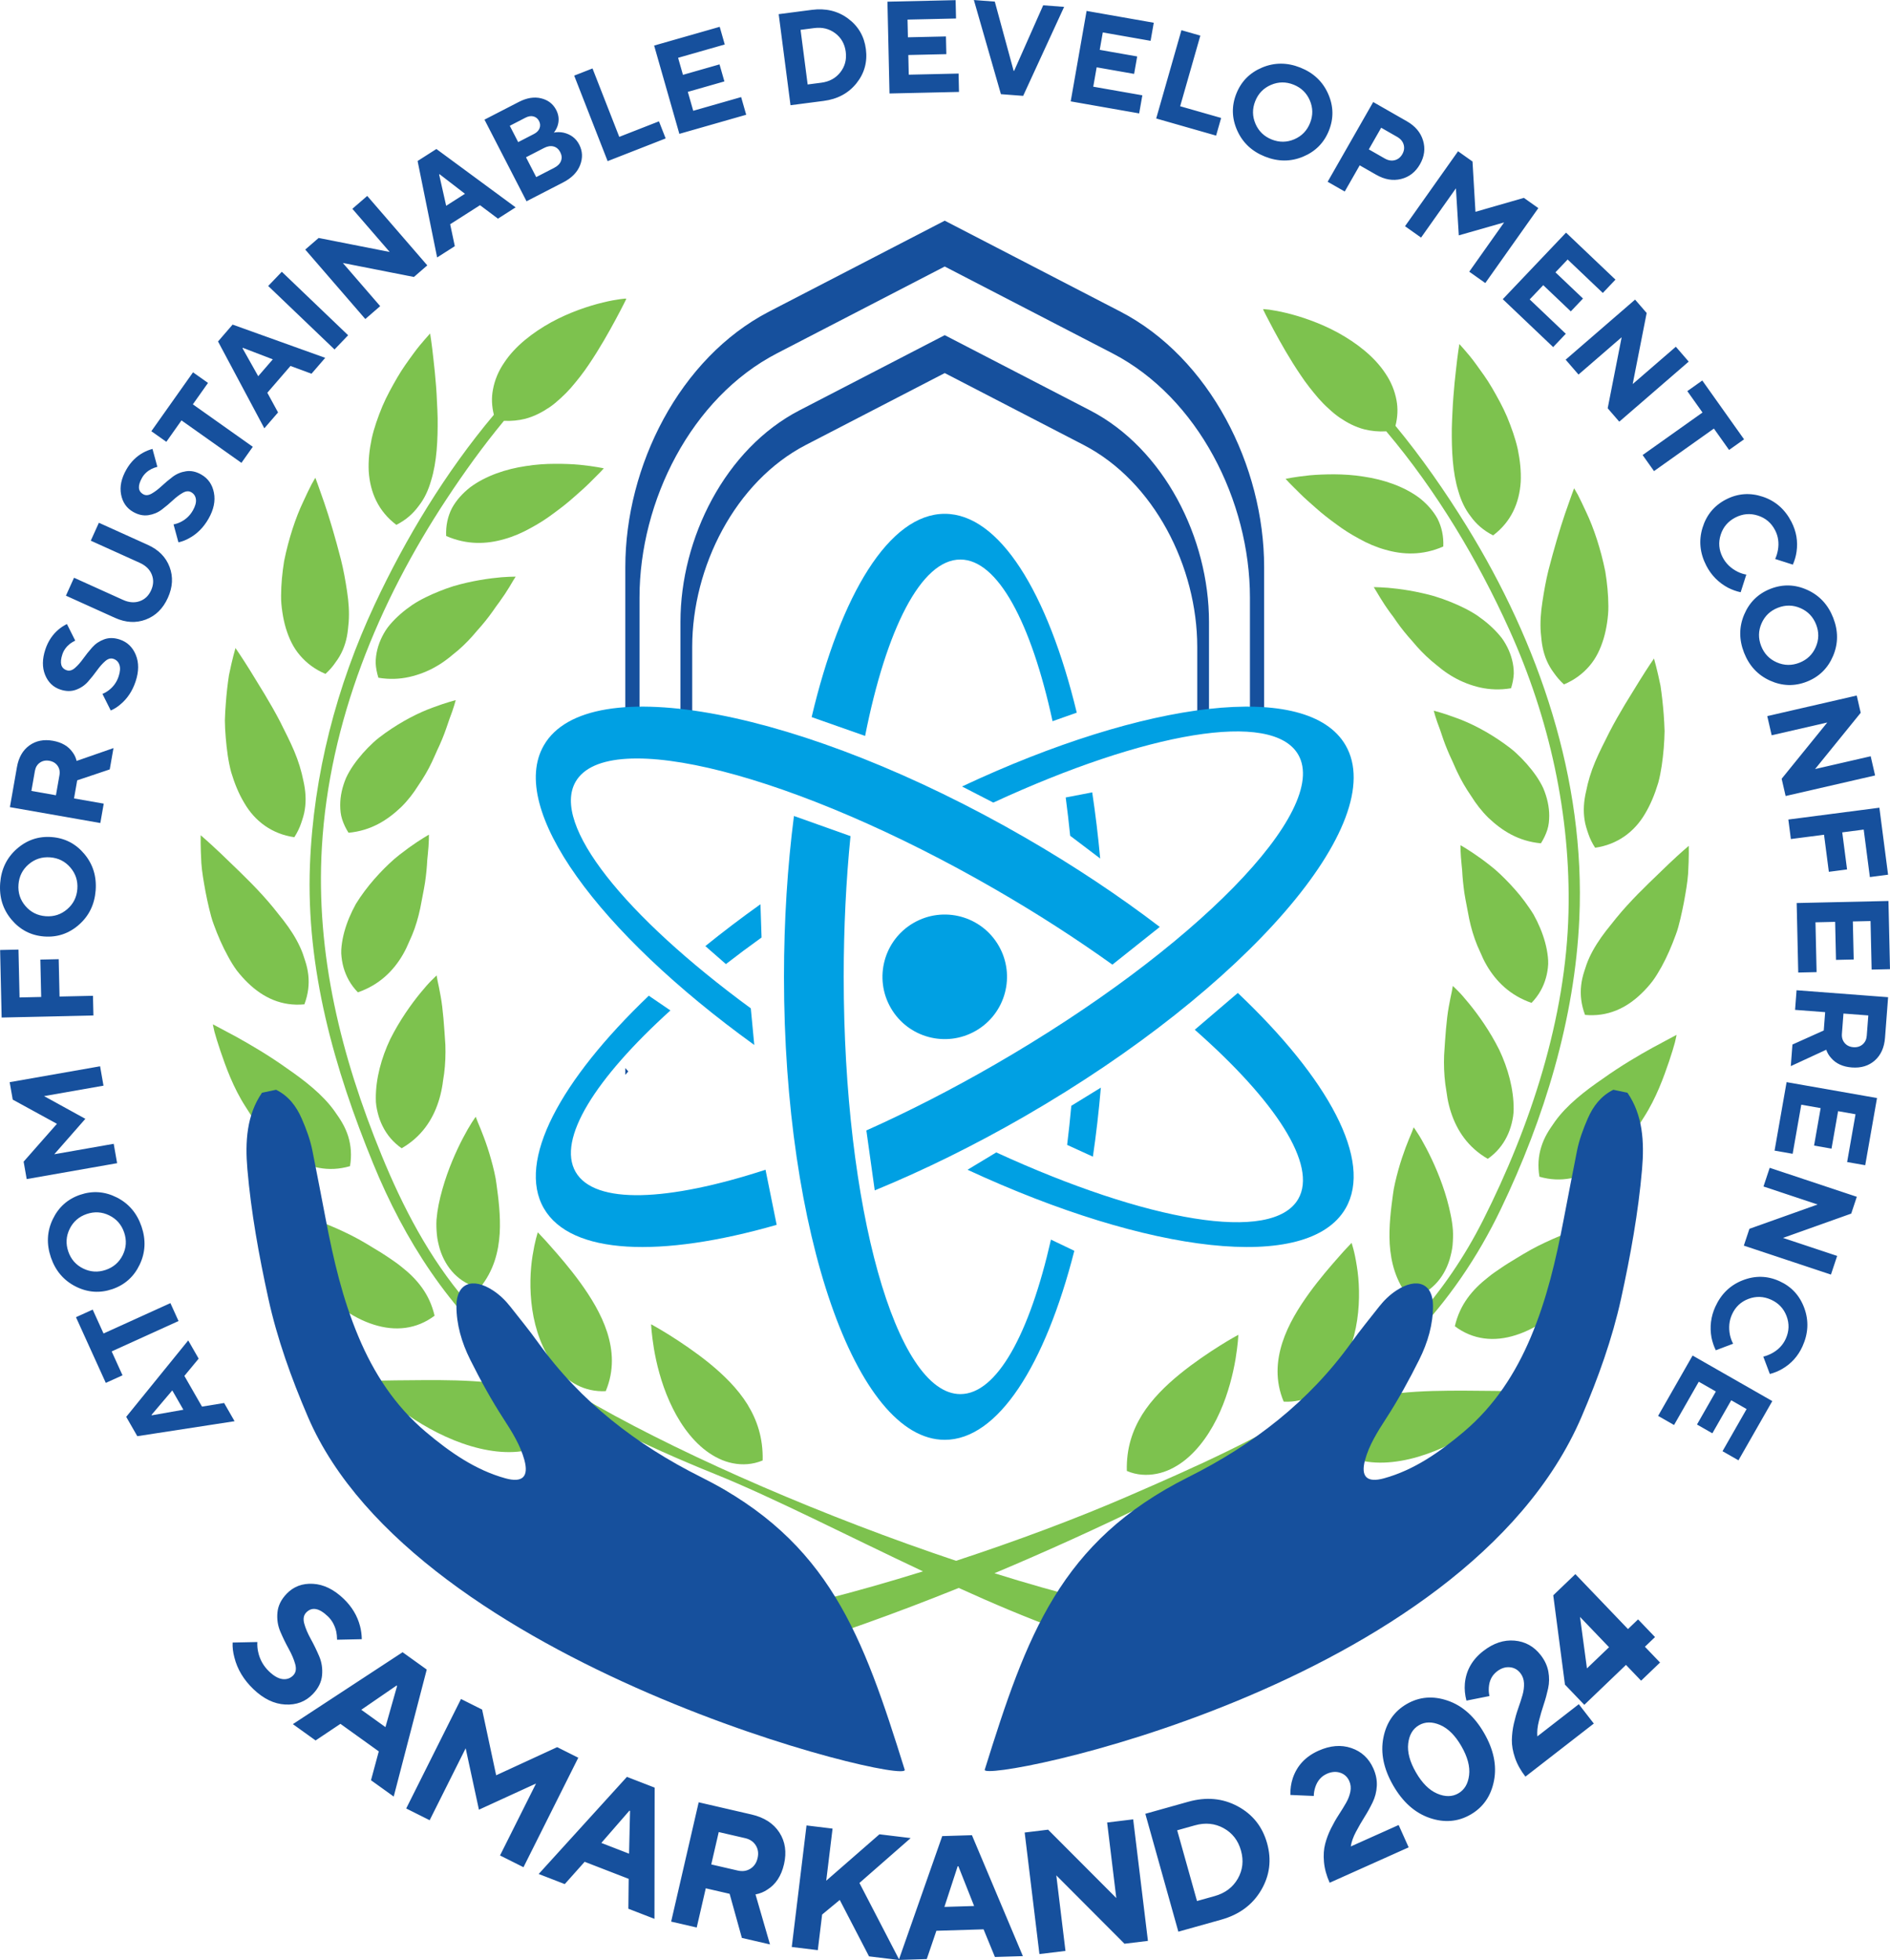 <?xml version="1.0" encoding="UTF-8"?>
<!DOCTYPE svg PUBLIC "-//W3C//DTD SVG 1.1//EN" "http://www.w3.org/Graphics/SVG/1.1/DTD/svg11.dtd">
<!-- Creator: CorelDRAW -->
<svg xmlns="http://www.w3.org/2000/svg" xml:space="preserve" width="33.551mm" height="34.787mm" version="1.1" style="shape-rendering:geometricPrecision; text-rendering:geometricPrecision; image-rendering:optimizeQuality; fill-rule:evenodd; clip-rule:evenodd"
viewBox="0 0 3778.65 3917.8"
 xmlns:xlink="http://www.w3.org/1999/xlink"
 xmlns:xodm="http://www.corel.com/coreldraw/odm/2003">
 <defs>
  <style type="text/css">
   <![CDATA[
    .fil3 {fill:#00A0E3}
    .fil2 {fill:#16509D}
    .fil1 {fill:#16509D;fill-rule:nonzero}
    .fil0 {fill:#7DC24E;fill-rule:nonzero}
   ]]>
  </style>
 </defs>
 <g id="Слой_x0020_1">
  <g id="_1985527776928">
   <g>
    <g>
     <path class="fil0" d="M1470.87 2993.34c-19.65,-14.76 -37.56,-25.26 -56.81,-32.14 -19.13,-6.79 -38.87,-10.46 -59.72,-11.27 -41.46,-1.95 -86.66,5.9 -130.06,16.32 -43.36,10.69 -84.47,23.63 -115.34,34.17 -30.64,10.2 -50.65,18.15 -50.65,18.15 0,0 19.6,11.36 51.05,24.78 31.48,13.54 75.09,28.74 122.56,37 47.23,8.31 98.78,9.27 143.74,-3.62 44.62,-12.6 82.63,-40.03 95.22,-83.39z"/>
     <path class="fil0" d="M1338.47 2801.14c16.86,37.9 41.34,74.86 73.49,98.97 16.07,11.92 33.85,20.99 53.14,24.66 19.1,3.81 39.72,2.76 59.66,-5.61 1.08,-45.38 -11.36,-81.17 -30.72,-112.6 -19.44,-31.17 -47.09,-58.12 -75.54,-81.41 -28.55,-23.13 -57.66,-42.45 -79.75,-56.39 -21.97,-13.72 -37.01,-21.79 -37.01,-21.79 0,0 0.19,4.82 0.97,13.42 0.83,8.37 2.25,20.51 4.64,35.13 4.85,28.92 14.2,67.87 31.13,105.62z"/>
     <path class="fil0" d="M1026.8 2902.27c43.38,-2.11 81.83,-18.76 108.71,-54.99 -21.53,-38.53 -54.23,-59.37 -93.35,-71.41 -39.1,-11.99 -84.74,-15.25 -129.62,-16.7 -44.81,-1.24 -89.14,-0.26 -122.51,-0.08 -34.2,0.56 -55.66,0.97 -55.66,0.97 0,0 4.16,4.6 11.86,12.15 7.77,7.1 18.99,17.72 33.11,29.26 28.18,23.29 68.05,50.39 112.04,70.27 44,20 92.06,32.63 135.42,30.54z"/>
     <path class="fil0" d="M1109.33 2731.05c24.59,31.16 59.05,51.73 101.72,49.6 17.41,-41.72 14.43,-81.48 2.74,-118.03 -11.81,-36.44 -32.67,-69.89 -53.74,-99.05 -21.16,-29.11 -42.76,-53.89 -58.58,-71.75 -7.77,-9 -14.43,-16.14 -19.1,-21 -4.4,-4.97 -7.16,-7.61 -7.16,-7.61 0,0 -1.46,4.5 -3.55,12.48 -2.17,8.1 -4.53,19.57 -6.85,33.74 -4.63,28.44 -6.66,67.31 -0.64,108.12 5.95,40.51 20.55,82.11 45.16,113.51z"/>
     <path class="fil0" d="M578.29 2419.99c-30.85,-9.72 -50.68,-15.35 -50.68,-15.35 0,0 1.87,5.11 5.79,13.63 4.07,8.45 10.32,20.41 18.23,34.54 7.93,14.17 17.65,30.58 28.85,47.73 5.65,8.66 11.7,17.37 18.01,26.2l4.99 6.76 6.31 8.33c4.26,5.53 8.67,10.99 13.04,16.41 35.96,42.8 80.36,75.57 123.93,89.29 43.69,13.98 85.99,9.43 122.09,-17.68 -10.08,-43.35 -34.5,-72.91 -67.3,-98.62 -8.04,-6.51 -17.04,-12.46 -26.02,-18.62 -8.96,-6.17 -18.61,-11.99 -28.44,-17.82 -9.64,-6.09 -19.66,-11.89 -30.01,-17.73 -9.64,-5.34 -19.25,-10.08 -29.03,-14.75 -39.09,-18.43 -79.28,-32.56 -109.76,-42.31z"/>
     <path class="fil0" d="M879.45 2496.94c11.62,37.4 38.53,68.16 79.64,77.66 28.56,-34.98 37.64,-73.22 39.99,-109.4 1.98,-36.14 -2.65,-70.45 -6.58,-99.19 -1.31,-12.19 -6.19,-32.81 -10.77,-48.81 -4.55,-16.56 -9.64,-31.5 -14.35,-43.98 -4.56,-12.52 -9.01,-22.73 -11.96,-29.8 -2.66,-7.21 -4.34,-11.21 -4.34,-11.21 0,0 -2.92,4 -7.62,11.28 -4.85,7.47 -10.83,17.86 -17.68,30.9 -13.59,25.95 -29.97,62.3 -41.29,102.63 -2.92,10.12 -5.43,20.36 -7.56,30.9 -1.9,9.69 -3.36,19.59 -4.21,29.79 -0.64,10.01 -0.19,19.99 0.74,30.13 0.97,9.98 3.24,19.59 5.98,29.08z"/>
     <path class="fil0" d="M531.12 2267.96c7.06,8.71 15.41,16.41 23.82,23.54 8.39,7.14 17.07,13.72 26,19.4 35.84,22.99 75.57,32.69 118.84,20.02 3.63,-21.62 1.98,-41.37 -3.65,-59.71 -2.88,-9.09 -6.77,-17.87 -11.59,-26.32 -4.72,-8.51 -10.65,-16.56 -16.26,-24.73 -23.18,-32.27 -59.01,-60.25 -95.19,-85.13 -35.13,-25.19 -72.09,-46.73 -100.35,-62.46 -28.92,-15.43 -47.13,-25.16 -47.13,-25.16 0,0 0.87,5.43 3.14,14.78 2.58,9.34 6.51,22.5 11.85,38.22 10.73,31.43 25.63,73.63 50.6,112.09 11.93,19.35 25.31,38.48 39.91,55.46z"/>
     <path class="fil0" d="M764.98 2251.06c8.41,16.97 20.79,32.06 38.01,44.1 39.22,-22.5 61.64,-56.14 73.52,-92.72 3.03,-9.17 5.3,-18.5 7.06,-28 0.93,-4.71 1.61,-9.42 2.17,-14.2 0.74,-4.74 1.42,-9.61 2.2,-14.47 2.48,-19.3 3.11,-38.63 2.48,-57.29 -2.44,-36.96 -4.72,-71.86 -9.43,-97.16 -2.16,-12.75 -4.52,-23.14 -6.06,-30.39 -1.19,-7.22 -2.05,-11.28 -2.05,-11.28 0,0 -3.59,3.32 -9.6,9.42 -6.25,6.17 -14.07,14.95 -23.26,26.23 -18.35,22.5 -41.25,54.64 -59.92,91.98 -17.56,37.08 -29.03,78.82 -28.74,118.45 -0.15,9.97 1.54,19.47 3.86,28.7 2.27,9.35 5.53,18.2 9.74,26.65z"/>
     <path class="fil0" d="M455.86 1911.6c5.46,10.06 11.22,19.66 17.83,28.55 6.92,8.78 14.25,17.05 21.91,24.44 30.95,29.98 68.17,47.18 112.97,42.88 7.7,-20.52 9.94,-40.03 7.78,-59.01 -1.08,-9.49 -3.19,-18.84 -6.28,-28.07 -2.8,-9.2 -5.9,-18.39 -10.16,-27.4 -8.27,-18.15 -19.7,-35.84 -33.04,-53.14 -6.84,-8.53 -13.64,-17.12 -20.36,-25.57 -6.88,-8.46 -14.07,-16.68 -21.35,-24.71 -29.33,-32.36 -61.77,-62.08 -84.34,-84.16 -23.18,-21.97 -39.59,-35.95 -39.59,-35.95 0,0 -0.63,22.39 1.35,56.1 1.16,16.85 4.6,36.43 8.41,57.37 2.05,10.46 4.32,21.26 6.92,32.17 2.65,10.96 5.38,22.13 9.56,33.01 7.96,21.86 17.31,43.46 28.4,63.5z"/>
     <path class="fil0" d="M715.49 1983.49c42.81,-14.75 71.36,-43.16 90.14,-75.72 4.72,-8.22 8.75,-16.59 12.33,-25.26 4.2,-8.74 7.75,-17.52 10.96,-26.46 6.24,-17.78 10.69,-35.96 13.75,-53.6 3.32,-17.6 6.99,-34.71 8.71,-50.49 0.98,-8.04 1.73,-15.59 2.21,-22.79 0.45,-7.14 0.71,-13.88 1.61,-20.04 2.66,-24.59 2.35,-40.78 2.35,-40.78 0,0 -16.59,9.12 -40.3,26.17 -5.86,4.29 -12.25,9.08 -18.91,14.27 -6.72,5.35 -13.56,11.1 -20.02,17.31 -13.23,12.48 -26.83,26.84 -39.73,42.67 -6.39,7.96 -12.62,16.22 -18.57,24.86 -2.92,4.3 -5.8,8.75 -8.49,13.12 -2.42,4.48 -4.78,8.96 -7.02,13.56 -8.89,18.2 -15.73,37.42 -19.47,56.66 -1.72,9.53 -3.06,19.17 -2.8,28.59 0.53,9.42 1.98,18.76 4.45,27.76 5.08,18.17 14.31,35.28 28.81,50.15z"/>
     <path class="fil0" d="M560 1442.43c-10.01,-19.26 -20.85,-38.09 -31.32,-55.47 -10.83,-17.6 -20.55,-33.56 -28.78,-46.99 -16.86,-27.1 -29.11,-44.65 -29.11,-44.65 0,0 -6.36,21.26 -13.04,54.3 -2.55,16.76 -4.9,36.41 -6.39,57.67 -0.87,10.7 -1.46,21.63 -1.77,32.93 0.08,11.35 0.79,22.91 1.77,34.53 1.97,23.28 4.92,46.72 10.87,68.88 6.64,22.2 15.2,43.2 26.2,61.37 21.27,36.7 55.58,62.11 100.02,68.43 5.78,-9.08 10.2,-18.17 13.41,-27.36 3.13,-9.24 6.21,-18.5 7.51,-27.81 3.05,-18.76 1.63,-38.01 -2.8,-57.56 -3.89,-19.43 -9.83,-39.24 -18.27,-59.13 -8.35,-19.88 -18.76,-39.9 -28.3,-59.15z"/>
     <path class="fil0" d="M801.87 1613.35c13.45,-13.15 24.81,-27.99 34.42,-43.35 10.58,-15.41 19.84,-31.16 27.28,-47.05 3.93,-7.88 6.92,-15.77 10.54,-23.39 3.66,-7.64 7.03,-15.1 9.98,-22.39 6.01,-14.38 10.27,-27.89 14.28,-39.38 8.85,-22.87 12.75,-38.31 12.75,-38.31 0,0 -18.39,4.44 -45.65,14.69 -27.94,10.06 -61.5,27.03 -94.85,50.71 -8.19,5.95 -16.78,12.25 -24.18,19.18 -7.37,6.79 -14.49,14.04 -21.15,21.6 -13.3,15.24 -25.41,31.79 -33.45,49.33 -7.44,17.64 -11.74,36.14 -11.66,54.71 0.1,9.19 0.81,18.5 3.77,27.69 2.95,9.24 7.24,18.28 12.85,27.14 45.07,-4.27 77.44,-24.93 105.07,-51.18z"/>
     <path class="fil0" d="M670.65 1324.12c5.98,-7.8 10.77,-16.07 14.51,-24.66 3.74,-8.63 6.51,-17.65 8.37,-27.06 1.84,-9.3 2.62,-19.06 3.55,-28.73 1.5,-19.62 0.05,-40.41 -3.21,-61.74 -3.22,-21.27 -6.95,-42.39 -12.3,-63.72 -10.95,-42.57 -22.72,-82.64 -33.26,-113.17 -10.46,-30.53 -17.83,-50.07 -17.83,-50.07 0,0 -2.92,4.55 -7.51,13.04 -4.41,8.51 -10.46,20.81 -17.27,35.92 -14.28,29.86 -28.59,72.61 -37.64,117.42 -3.66,22.76 -6.01,46.2 -6.09,68.83 -0.25,11.23 0.93,22.73 2.61,33.69 1.61,10.98 3.9,21.67 6.96,31.84 6.27,20.44 14.72,38.64 28.25,54.3 13.31,15.59 30.09,28.19 50.91,36.94 7.97,-7.22 14.51,-14.78 19.96,-22.81z"/>
     <path class="fil0" d="M1025.06 1162.04c3.86,-6.01 5.88,-9.49 5.88,-9.49 0,0 -4.82,0 -13.31,0.34 -8.64,0.3 -20.33,1.21 -34.53,2.98 -14.28,1.79 -30.94,4.53 -48.99,8.59 -8.9,2.11 -18.5,4.38 -27.74,7.22 -9.12,2.95 -18.43,6.16 -27.76,9.98 -18.57,7.48 -37.82,16.41 -54.58,27.62 -16.51,11.28 -31.73,24.37 -44.25,39.07 -6.39,7.29 -11.28,15.32 -15.51,23.54 -4.18,8.33 -7.47,16.97 -9.74,25.86 -2.3,8.93 -3.48,18.12 -3.48,27.55 0.47,9.64 2.35,19.39 5.48,29.37 22.21,3.67 42.72,2.69 61.56,-1.52 18.68,-4.23 36.96,-11.22 53.07,-20.56 8.11,-4.56 15.86,-9.72 23.14,-15.32 3.65,-2.62 7.2,-5.61 10.69,-8.6 3.58,-2.84 7.24,-5.79 10.77,-8.78 14.08,-12.11 26.52,-25.33 37.67,-38.79 11.92,-13.15 22.64,-26.47 31.61,-39.2 2.27,-3.11 4.45,-6.36 6.58,-9.42 2.24,-3.03 4.37,-5.95 6.53,-8.86 4.16,-5.82 8,-11.3 11.4,-16.41 6.77,-10.2 11.89,-18.99 15.51,-25.15z"/>
     <path class="fil0" d="M792.41 1049.08c19.21,-9.69 33.56,-22.58 44.59,-37.67 11.59,-14.62 19.51,-31.93 24.89,-50.91 11.62,-37.33 13.5,-81.81 13.09,-124.83 -0.23,-10.8 -0.75,-21.68 -1.34,-32.22 -0.38,-10.45 -1.02,-20.62 -1.73,-30.53 -1.49,-19.88 -3.43,-38.38 -5.26,-54.23 -3.25,-31.24 -6.73,-52.17 -6.73,-52.17 0,0 -3.55,4.11 -9.83,11.09 -6.19,7.06 -14.95,17.23 -24.46,30.45 -9.58,13.17 -20.87,28.49 -31.29,46.42 -10.28,17.79 -21.16,37.12 -29.98,57.9 -8.59,21 -16.44,42.53 -21.26,64.5 -4.63,22.16 -6.95,44.1 -5.9,65.04 2.65,42.22 19.28,80.12 55.23,107.15z"/>
     <path class="fil0" d="M1106.38 1026.42c14.38,-10.53 28.18,-21.18 39.99,-31.79 12.04,-10.51 23.1,-20.31 31.91,-29.01 8.72,-8.93 16.26,-16.07 21.27,-21.26 5,-5.19 7.66,-8.27 7.66,-8.27 0,0 -18.68,-4.13 -47.8,-7.05 -14.46,-1.39 -31.24,-2.06 -49.75,-1.98 -18.46,0.03 -38.46,1.31 -58.19,4.48 -40.21,5.87 -80.62,19.54 -111.49,42.46 -14.95,11.77 -27.62,25.64 -36.43,41.72 -8.33,16.32 -12.52,35.08 -11.54,55.6 41.59,18.13 80.75,16.56 116.56,6.17 18.23,-5.12 35.42,-12.64 51.47,-21.6 16.43,-8.75 32.17,-18.8 46.33,-29.46z"/>
     <path class="fil0" d="M1026.37 2724.46c118.22,97.96 262.22,165 403.61,222.1 115.71,46.73 264.15,123.12 415.3,194.31 -136.01,42.31 -270.04,76.89 -377.82,94.96 -14.06,2.37 58.53,76.1 72.01,72.03 125.17,-37.67 252.24,-83.39 377.33,-133.87 136.83,62.11 271.88,115.37 383.15,134.02 13.93,2.27 57.45,-72.18 43.46,-74.52 -105.46,-17.6 -227.76,-49 -355.23,-88.88 209.96,-88.16 411.96,-187.9 586.76,-283.03 189.74,-103.33 332.1,-249.94 425.72,-444.99 86.7,-180.48 147.88,-380.16 156.88,-580.67 12.44,-277.84 -80.8,-550.33 -225.39,-784.44 -42.38,-68.53 -89.74,-136.89 -142.21,-200.36 4.53,-17.75 5.12,-34.83 2.09,-50.97 -3.47,-19.06 -11.06,-37.48 -22.36,-53.97 -22.09,-33.64 -57.7,-60.74 -94.21,-80.95 -36.82,-20.1 -74.94,-32.69 -103.46,-39.58 -14.28,-3.51 -26.12,-5.45 -34.3,-6.69 -4.11,-0.41 -7.4,-0.82 -9.49,-0.97 -1.94,-0.08 -3.06,-0.08 -3.06,-0.08 0,0 0.44,0.89 1.23,2.84 1.01,1.95 2.37,4.79 4.19,8.45 3.74,7.29 9.16,17.72 15.91,30.35 13.54,25.08 32.04,58.18 53.93,90.3 10.8,16.36 23.1,31.79 35.72,46.48 6.43,7.29 13.13,14.13 20.26,20.45 6.88,6.5 14.13,12.51 21.68,17.78 15.44,10.46 31.55,18.99 49.67,23.63 13.75,3.4 28.21,4.89 43.77,3.96 100.83,119.26 183.39,257.76 246.17,396.78 80.06,177.04 122.78,370.15 118.19,564.57 -5.05,212.02 -75.75,427.14 -170.8,615.46 -74.03,146.56 -181.74,266.1 -319.47,355.12 -123.29,79.73 -258.51,139.48 -392.79,197.61 -100.72,43.61 -220.23,88.31 -341.37,128.06 -259.55,-86.81 -530.73,-203.9 -718.72,-310.08 -98.22,-55.41 -187.25,-123.37 -260.83,-209.25 -73.46,-85.81 -126.5,-187.51 -169.07,-291.55 -80.73,-197.19 -131.82,-401.35 -119.3,-615.65 14.61,-249.84 112.76,-488.92 249.55,-696.11 35.05,-53.11 73.06,-106.03 114.47,-155.97 14.96,0.68 28.93,-0.66 42.23,-3.99 18.13,-4.67 34.23,-13.21 49.63,-23.58 7.59,-5.32 14.8,-11.37 21.7,-17.81 7.07,-6.34 13.8,-13.22 20.23,-20.47 12.7,-14.75 24.96,-30.16 35.8,-46.49 21.79,-32.14 40.36,-65.33 53.86,-90.37 6.77,-12.56 12.23,-23.03 15.88,-30.35 1.88,-3.66 3.22,-6.45 4.22,-8.44 0.79,-1.8 1.16,-2.77 1.16,-2.77l-3.02 0c-2.14,0.18 -5.28,0.6 -9.39,1.08 -8.26,1.13 -20.2,3.18 -34.37,6.66 -28.52,6.87 -66.68,19.47 -103.38,39.51 -36.51,20.28 -72.17,47.27 -94.22,81.02 -11.36,16.49 -18.99,34.83 -22.39,53.97 -3.03,15.85 -2.42,32.58 1.9,49.93 -96.45,114.71 -176.32,246.78 -238.21,379.12 -76.5,163.54 -122.51,340.42 -129.5,521.09 -7.96,207.43 48.44,406.33 126.44,596.63 62.6,152.96 152.11,292.26 280.25,398.58z"/>
     <path class="fil0" d="M2545.62 3101.33c47.49,-8.12 91.08,-23.36 122.54,-36.86 31.51,-13.48 51.1,-24.78 51.1,-24.78 0,0 -20.04,-8 -50.71,-18.23 -30.84,-10.46 -71.94,-23.48 -115.34,-34.12 -43.43,-10.46 -88.5,-18.24 -130.02,-16.36 -20.89,0.81 -40.59,4.45 -59.76,11.21 -19.22,6.95 -37.11,17.38 -56.81,32.22 12.7,43.27 50.67,70.72 95.34,83.34 44.81,12.93 96.38,11.88 143.66,3.59z"/>
     <path class="fil0" d="M2312.48 2945.84c19.18,-3.67 37.04,-12.67 53.11,-24.6 32.11,-24.26 56.63,-61.14 73.43,-98.96 16.94,-37.83 26.24,-76.76 31.19,-105.78 2.38,-14.54 3.77,-26.68 4.63,-35.06 0.75,-8.51 0.93,-13.41 0.93,-13.41 0,0 -15.06,8.03 -37,21.79 -22.02,13.86 -51.18,33.26 -79.68,56.4 -28.48,23.21 -56.14,50.22 -75.65,81.4 -19.36,31.42 -31.74,67.22 -30.57,112.52 19.77,8.53 40.47,9.49 59.6,5.69z"/>
     <path class="fil0" d="M2865 2780.29c-44.89,1.46 -90.56,4.64 -129.58,16.63 -39.2,12.11 -71.9,32.96 -93.4,71.35 26.88,36.29 65.3,53.03 108.74,55.05 43.35,2.09 91.33,-10.54 135.33,-30.46 44.01,-19.96 83.94,-47.04 112.04,-70.38 14.17,-11.35 25.42,-22.04 33.22,-29.29 7.66,-7.55 11.88,-12.07 11.88,-12.07 0,0 -21.49,-0.42 -55.76,-0.97 -33.3,-0.18 -77.65,-1.16 -122.47,0.15z"/>
     <path class="fil0" d="M2566.47 2801.62c42.68,2.27 77.17,-18.27 101.73,-49.59 24.59,-31.25 39.2,-72.89 45.15,-113.48 6.05,-40.69 4,-79.7 -0.71,-108.12 -2.22,-14.17 -4.6,-25.52 -6.8,-33.71 -2.14,-8.03 -3.56,-12.48 -3.56,-12.48 0,0 -2.69,2.66 -7.13,7.55 -4.74,4.93 -11.36,12.07 -19.07,21 -15.85,17.94 -37.45,42.73 -58.6,71.83 -21.04,29.15 -41.9,62.53 -53.71,99.04 -11.66,36.56 -14.72,76.31 2.69,117.95z"/>
     <path class="fil0" d="M3154.67 2579.29c4.45,-5.42 8.83,-10.95 13.09,-16.41l6.28 -8.41 4.97 -6.68c6.35,-8.83 12.33,-17.61 17.97,-26.2 11.25,-17.13 20.93,-33.54 28.92,-47.66 7.89,-14.2 14.07,-26.16 18.18,-34.56 3.99,-8.53 5.82,-13.72 5.82,-13.72 0,0 -19.89,5.82 -50.64,15.4 -30.53,9.75 -70.75,23.95 -109.81,42.31 -9.8,4.63 -19.44,9.42 -29.05,14.75 -10.27,5.83 -20.36,11.7 -30,17.68 -9.75,5.95 -19.39,11.7 -28.41,17.94 -9,6.08 -18.01,12.03 -25.96,18.61 -32.93,25.64 -57.29,55.14 -67.39,98.56 36.14,27.1 78.49,31.74 122.09,17.67 43.58,-13.71 87.99,-46.48 123.93,-89.28z"/>
     <path class="fil0" d="M2893.07 2398.04c-11.32,-40.26 -27.73,-76.62 -41.37,-102.6 -6.87,-13.09 -12.78,-23.4 -17.72,-30.79 -4.67,-7.3 -7.58,-11.37 -7.58,-11.37 0,0 -1.61,4.01 -4.3,11.15 -2.98,7.14 -7.37,17.3 -12.04,29.86 -4.64,12.52 -9.71,27.43 -14.35,43.99 -4.45,16.07 -9.45,36.56 -10.72,48.73 -3.86,28.78 -8.56,63.05 -6.58,99.34 2.34,36.11 11.5,74.36 40.01,109.28 41.07,-9.54 68.02,-40.22 79.61,-77.7 2.73,-9.42 5.12,-19.07 6.08,-29 0.83,-10.14 1.27,-20.11 0.64,-30.19 -0.82,-10.14 -2.24,-20.11 -4.26,-29.79 -2.09,-10.4 -4.63,-20.78 -7.44,-30.9z"/>
     <path class="fil0" d="M3348.72 2083.29c2.32,-9.34 3.19,-14.8 3.19,-14.8 0,0 -18.13,9.69 -47.1,25.19 -28.25,15.59 -65.25,37.26 -100.31,62.43 -36.29,24.77 -72.06,52.84 -95.3,85.09 -5.56,8.19 -11.51,16.22 -16.25,24.74 -4.74,8.45 -8.71,17.27 -11.51,26.39 -5.8,18.31 -7.3,38.04 -3.67,59.72 43.2,12.43 83,2.84 118.82,-20.1 8.96,-5.69 17.6,-12.26 26,-19.33 8.33,-7.17 16.78,-14.88 23.84,-23.55 14.63,-17.04 27.96,-36.1 39.92,-55.53 24.88,-38.53 39.9,-80.62 50.59,-112.01 5.32,-15.8 9.28,-28.97 11.78,-38.24z"/>
     <path class="fil0" d="M2974.49 2316.3c17.24,-12.06 29.61,-27.2 38.06,-44.17 4.26,-8.41 7.4,-17.46 9.75,-26.61 2.29,-9.27 3.96,-18.76 3.93,-28.73 0.18,-39.7 -11.25,-81.4 -28.82,-118.45 -18.65,-37.33 -41.6,-69.48 -59.95,-91.9 -9.16,-11.33 -16.93,-20.18 -23.17,-26.35 -6.09,-6.09 -9.62,-9.42 -9.62,-9.42 0,0 -0.92,4.11 -2.08,11.36 -1.53,7.21 -3.89,17.6 -6.09,30.35 -4.67,25.41 -6.99,60.16 -9.34,97.24 -0.69,18.5 0,37.91 2.42,57.21 0.79,4.91 1.5,9.69 2.21,14.47 0.6,4.79 1.31,9.49 2.16,14.2 1.72,9.49 4.08,18.91 7.07,28 11.92,36.55 34.27,70.22 73.46,92.79z"/>
     <path class="fil0" d="M3252.37 1810.54c-7.28,8.04 -14.42,16.33 -21.33,24.78 -6.73,8.49 -13.54,17.01 -20.41,25.57 -13.27,17.27 -24.74,34.98 -33.04,53.08 -4.21,9.08 -7.37,18.27 -10.16,27.5 -3.06,9.27 -5.16,18.54 -6.24,28.03 -2.13,18.98 0.03,38.57 7.73,59.08 44.85,4.16 82.11,-12.93 112.98,-42.94 7.7,-7.32 15.04,-15.58 21.91,-24.44 6.66,-8.93 12.29,-18.49 17.9,-28.47 11.03,-20 20.37,-41.68 28.34,-63.58 4.26,-10.88 6.95,-22.02 9.6,-32.98 2.55,-10.94 4.87,-21.75 6.88,-32.13 3.85,-21 7.25,-40.52 8.46,-57.45 1.97,-33.71 1.34,-55.95 1.34,-55.95 0,0 -16.45,13.8 -39.7,35.88 -22.42,22.02 -54.86,51.61 -84.24,84.02z"/>
     <path class="fil0" d="M3090.79 1954.41c2.55,-9 4,-18.27 4.48,-27.69 0.26,-9.49 -1.05,-19.13 -2.84,-28.81 -3.69,-19.21 -10.5,-38.24 -19.39,-56.56 -2.25,-4.55 -4.61,-9.03 -7.03,-13.48 -2.66,-4.49 -5.61,-8.78 -8.53,-13.09 -5.87,-8.74 -12.14,-16.97 -18.5,-25 -12.96,-15.8 -26.61,-30.12 -39.8,-42.61 -6.46,-6.24 -13.27,-11.99 -20.04,-17.27 -6.64,-5.23 -13.04,-10.01 -18.94,-14.31 -23.65,-17.04 -40.33,-26.21 -40.33,-26.21 0,0 -0.18,16.15 2.47,40.83 0.87,6.16 1.16,12.9 1.58,20.06 0.56,7.14 1.27,14.7 2.24,22.66 1.64,15.8 5.38,32.92 8.67,50.56 3.03,17.68 7.48,35.77 13.79,53.63 3.19,8.94 6.77,17.73 10.99,26.47 3.55,8.59 7.58,17.07 12.3,25.26 18.76,32.56 47.27,60.96 90.06,75.72 14.54,-14.99 23.85,-32.06 28.82,-50.15z"/>
     <path class="fil0" d="M3171.04 1581.77c-4.57,19.55 -5.95,38.64 -2.96,57.47 1.39,9.43 4.41,18.58 7.59,27.85 3.18,9.24 7.58,18.36 13.45,27.36 44.41,-6.28 78.79,-31.77 100.02,-68.35 10.91,-18.28 19.51,-39.28 26.16,-61.45 5.98,-22.23 8.9,-45.56 10.95,-68.77 0.87,-11.62 1.64,-23.36 1.72,-34.64 -0.34,-11.22 -0.98,-22.2 -1.72,-32.82 -1.64,-21.26 -3.93,-40.99 -6.43,-57.78 -6.72,-33.03 -13.04,-54.39 -13.04,-54.39 0,0 -12.33,17.61 -29.18,44.86 -8.19,13.33 -17.97,29.21 -28.79,46.79 -10.46,17.52 -21.31,36.32 -31.24,55.64 -9.54,19.1 -19.99,39.17 -28.32,58.98 -8.45,19.96 -14.39,39.7 -18.2,59.24z"/>
     <path class="fil0" d="M3085.7 1576.02c-8.08,-17.6 -20.08,-34.09 -33.45,-49.29 -6.66,-7.55 -13.8,-14.83 -21.23,-21.67 -7.37,-6.89 -15.92,-13.13 -24.11,-19.07 -33.33,-23.76 -66.93,-40.81 -94.85,-50.79 -27.21,-10.24 -45.6,-14.65 -45.6,-14.65 0,0 3.77,15.44 12.7,38.24 3.9,11.48 8.19,25.11 14.33,39.55 2.92,7.2 6.24,14.67 9.9,22.27 3.63,7.62 6.62,15.55 10.58,23.44 7.44,15.72 16.71,31.73 27.29,47.01 9.61,15.47 20.96,30.19 34.34,43.43 27.74,26.2 60.11,46.91 105.13,51.13 5.64,-8.86 9.91,-17.94 12.85,-27.1 2.96,-9.27 3.67,-18.46 3.78,-27.85 0.03,-18.49 -4.3,-36.96 -11.66,-54.63z"/>
     <path class="fil0" d="M3147.06 976c0,0 -7.35,19.54 -17.86,50.08 -10.46,30.61 -22.23,70.56 -33.27,113.17 -5.29,21.26 -9,42.52 -12.21,63.72 -3.33,21.33 -4.79,42.11 -3.25,61.69 0.97,9.64 1.68,19.47 3.59,28.74 1.86,9.42 4.55,18.43 8.32,27.09 3.71,8.54 8.49,16.83 14.47,24.75 5.53,7.88 12.04,15.59 19.95,22.75 20.82,-8.77 37.6,-21.3 50.95,-36.88 13.56,-15.73 21.97,-33.93 28.26,-54.37 3.06,-10.2 5.34,-20.86 6.98,-31.88 1.64,-10.98 2.8,-22.41 2.58,-33.64 -0.07,-22.65 -2.42,-46.07 -6.13,-68.83 -9.01,-44.89 -23.39,-87.64 -37.56,-117.42 -6.8,-15.02 -12.94,-27.45 -17.27,-35.99 -4.67,-8.33 -7.56,-12.97 -7.56,-12.97z"/>
     <path class="fil0" d="M3013.27 1293.01c-4.26,-8.29 -9.11,-16.32 -15.59,-23.54 -12.5,-14.76 -27.68,-27.76 -44.2,-39.14 -16.74,-11.21 -35.96,-20.18 -54.53,-27.65 -9.37,-3.74 -18.68,-7.06 -27.84,-9.9 -9.16,-2.96 -18.76,-5.24 -27.66,-7.25 -18.12,-4.14 -34.76,-6.8 -48.96,-8.59 -14.28,-1.79 -25.93,-2.69 -34.53,-3 -8.51,-0.41 -13.38,-0.34 -13.38,-0.34 0,0 2.05,3.48 5.87,9.57 3.69,6.08 8.71,14.87 15.51,25.07 3.4,5.2 7.22,10.59 11.44,16.49 2.13,2.76 4.29,5.79 6.58,8.78 2.06,3.05 4.26,6.16 6.5,9.42 9.01,12.75 19.66,26.13 31.66,39.28 11.03,13.38 23.62,26.61 37.64,38.64 3.55,3.1 7.24,5.95 10.79,8.93 3.48,2.92 6.99,5.76 10.69,8.59 7.26,5.53 14.99,10.67 23.07,15.25 16.11,9.27 34.42,16.41 53.15,20.63 18.8,4.08 39.35,5.19 61.56,1.39 3.1,-9.82 4.97,-19.65 5.45,-29.29 0,-9.35 -1.16,-18.66 -3.47,-27.51 -2.25,-8.93 -5.57,-17.57 -9.73,-25.84z"/>
     <path class="fil0" d="M2985.13 1070.13c35.92,-27.02 52.58,-64.84 55.23,-107.15 0.98,-20.93 -1.3,-42.94 -5.89,-65.03 -4.87,-21.97 -12.65,-43.43 -21.27,-64.51 -8.82,-20.81 -19.73,-40.03 -30.05,-57.97 -10.35,-17.86 -21.71,-33.11 -31.24,-46.27 -9.49,-13.3 -18.24,-23.46 -24.48,-30.61 -6.24,-6.98 -9.75,-10.95 -9.75,-10.95 0,0 -3.51,20.86 -6.8,52.1 -1.87,15.85 -3.77,34.35 -5.19,54.23 -0.79,9.83 -1.39,20.07 -1.84,30.53 -0.52,10.54 -1.08,21.41 -1.27,32.22 -0.41,43.01 1.46,87.49 13.01,124.83 5.38,18.94 13.38,36.13 24.97,50.89 10.95,15.18 25.34,27.92 44.59,37.67z"/>
     <path class="fil0" d="M2837.5 995.04c-30.85,-22.9 -71.23,-36.59 -111.45,-42.45 -19.74,-3.25 -39.73,-4.38 -58.27,-4.53 -18.43,-0.03 -35.21,0.71 -49.63,2.02 -29.16,2.98 -47.84,6.99 -47.84,6.99 0,0 2.61,3.06 7.7,8.33 4.93,5.27 12.48,12.33 21.23,21.2 8.78,8.85 19.92,18.57 31.88,29.07 11.8,10.61 25.55,21.34 40.01,31.82 14.13,10.64 29.87,20.7 46.36,29.45 16.03,8.95 33.26,16.51 51.42,21.6 35.8,10.45 75.01,12.03 116.61,-6.18 0.96,-20.51 -3.22,-39.19 -11.56,-55.68 -8.77,-15.92 -21.49,-29.94 -36.47,-41.64z"/>
    </g>
    <path class="fil1" d="M465.08 3283.14l49.43 -1.05c-0.35,7.1 0.2,13.76 1.66,19.99 3.29,15.1 10.56,28.05 21.84,38.85 9.6,9.2 18.61,14.28 27.03,15.26 8.42,0.97 15.54,-1.57 21.35,-7.62 5.16,-5.38 6.44,-12.78 3.85,-22.21 -2.59,-9.43 -6.93,-19.64 -13.01,-30.63 -6.08,-11 -11.68,-22.5 -16.8,-34.51 -5.11,-12.02 -7.03,-24.74 -5.74,-38.21 1.28,-13.46 7.4,-25.9 18.37,-37.35 13.88,-14.47 31.46,-21.11 52.74,-19.91 21.3,1.21 41.69,11.15 61.21,29.87 16.49,15.8 27.42,34.03 32.81,54.69 2.15,8.2 3.32,16.92 3.51,26.14l-49.42 1.05c-0.14,-6.26 -0.66,-11.61 -1.58,-16.04 -2.91,-12.47 -8.48,-22.66 -16.72,-30.55 -17.66,-16.94 -32.14,-19.52 -43.43,-7.75 -5.17,5.39 -6.45,12.79 -3.86,22.21 2.59,9.43 6.93,19.64 13.01,30.64 6.08,10.99 11.68,22.5 16.8,34.51 5.11,12.01 7.03,24.74 5.76,38.2 -1.28,13.47 -7.41,25.91 -18.38,37.36 -14.52,15.14 -32.91,22.12 -55.2,20.95 -22.28,-1.18 -43.51,-11.44 -63.7,-30.8 -19.35,-18.55 -32,-39.54 -37.92,-62.99 -2.86,-10.5 -4.07,-20.53 -3.6,-30.09zm257.25 134.36l48.28 34.67 23.32 -82.25 -1.14 -0.82 -70.47 48.41zm-136.83 28.74l219.4 -143.76 48.27 34.65 -66.02 253.86 -45.44 -32.63 15.58 -57.67 -76.68 -55.04 -49.66 33.2 -45.44 -32.62zm226.61 168.56l109.57 -218.83 42.2 21.13 28.08 131.35 121.98 -56.22 42.2 21.13 -109.56 218.84 -46.9 -23.48 72 -143.81 -114.17 52.32 -26.51 -122.76 -72 143.81 -46.9 -23.48zm390.14 68.88l55.42 21.47 1.98 -85.47 -1.31 -0.5 -56.1 64.5zm-125.27 62.08l176.41 -194.12 55.42 21.47 -0.37 262.31 -52.16 -20.2 0.64 -59.74 -88.03 -34.1 -39.77 44.59 -52.16 -20.2zm264.84 95.17l55.04 -238.47 105.61 24.37c25.43,5.87 44.01,17.87 55.74,36.01 11.71,18.13 14.8,39.24 9.25,63.32 -5.39,23.39 -16.49,40.32 -33.26,50.8 -7.1,4.82 -15,8.02 -23.74,9.6l28.96 99.96 -56.21 -12.97 -24.5 -88.17 -47.7 -11 -18.08 78.35 -51.11 -11.79zm80.19 -114.26l52.81 12.19c9.54,2.21 18.01,0.99 25.42,-3.64 7.4,-4.63 12.21,-11.72 14.4,-21.25 2.21,-9.54 0.99,-18.02 -3.64,-25.42 -4.63,-7.41 -11.71,-12.21 -21.25,-14.42l-52.8 -12.19 -14.95 64.72zm160.94 165l29.5 -242.94 52.07 6.32 -12.65 104.12 106.35 -92.74 62.47 7.58 -102.45 89.69 79.91 154.1 -60.74 -7.38 -58.51 -112.76 -35.24 29.18 -8.64 71.14 -52.07 -6.32zm305.17 -80.11l59.4 -1.82 -31.47 -79.49 -1.4 0.05 -26.53 81.27zm-91.19 105.98l86.84 -247.51 59.41 -1.82 101.86 241.72 -55.91 1.71 -22.69 -55.26 -94.34 2.89 -19.25 56.56 -55.92 1.71zm281.17 -11.71l-29.5 -242.95 46.86 -5.69 136.33 136.65 -18.33 -150.97 52.07 -6.32 29.5 242.94 -46.86 5.69 -136.33 -136.65 18.33 150.98 -52.07 6.32zm277.76 -44.74l-66.03 -235.65 85.84 -24.06c35.92,-10.07 68.82,-7.06 98.74,9 29.92,16.07 49.53,40.7 58.85,73.93 9.3,33.21 5.35,64.45 -11.86,93.72 -17.22,29.27 -43.78,48.93 -79.69,59l-85.84 24.06zm37.29 -61.29l35.35 -9.9c20.87,-5.85 36.26,-17.42 46.19,-34.72 9.91,-17.31 12.04,-36.06 6.37,-56.25 -5.65,-20.2 -17.22,-35.12 -34.68,-44.74 -17.47,-9.63 -36.64,-11.52 -57.51,-5.66l-35.35 9.9 39.62 141.39zm307.43 -109.06l95.72 -42.88 20 44.67 -157.93 70.75c-6.39,-14.26 -10.18,-28.13 -11.37,-41.65 -1.21,-13.5 -0.39,-25.54 2.4,-36.12 2.79,-10.58 6.64,-20.8 11.56,-30.66 4.9,-9.85 10.11,-19.02 15.64,-27.5 5.53,-8.48 10.41,-16.41 14.63,-23.79 4.22,-7.39 7.07,-14.85 8.54,-22.41 1.48,-7.55 0.73,-14.63 -2.22,-21.22 -3.72,-8.3 -9.78,-13.82 -18.15,-16.58 -8.39,-2.76 -17.27,-2.04 -26.62,2.15 -11.27,5.06 -19,14.01 -23.2,26.87 -1.93,5.97 -2.91,11.77 -2.94,17.4l-46.86 -1.99c-0.23,-11.9 1.41,-23.1 4.88,-33.6 8.47,-24.99 25.58,-43.25 51.31,-54.78 23.4,-10.49 45.25,-12.29 65.57,-5.43 20.32,6.87 34.99,20.4 44.05,40.61 5.34,11.9 7.68,23.7 7.03,35.35 -0.65,11.66 -3.45,22.55 -8.36,32.66 -4.92,10.12 -10.28,19.8 -16.11,29.05 -5.82,9.25 -11.53,19.16 -17.14,29.71 -5.62,10.56 -9.09,20.35 -10.41,29.37zm172.7 -105.69c15.92,6.82 30.04,6.68 42.35,-0.44 12.31,-7.11 19.49,-19.26 21.53,-36.46 2.05,-17.2 -3.11,-36.49 -15.46,-57.89 -12.35,-21.4 -26.5,-35.5 -42.41,-42.32 -15.91,-6.81 -30.03,-6.67 -42.35,0.44 -12.31,7.11 -19.48,19.26 -21.53,36.46 -2.05,17.2 3.11,36.49 15.47,57.89 12.35,21.4 26.49,35.5 42.4,42.32zm113.59 -25.63c-5.95,30.48 -21.53,53.01 -46.76,67.58 -25.23,14.57 -52.54,16.81 -81.91,6.72 -29.37,-10.08 -53.62,-31.67 -72.74,-64.77 -19.11,-33.1 -25.7,-64.89 -19.75,-95.38 5.95,-30.48 21.53,-53.01 46.76,-67.58 25.23,-14.56 52.53,-16.81 81.9,-6.72 29.38,10.08 53.62,31.67 72.74,64.77 19.11,33.1 25.7,64.89 19.77,95.38zm86.73 -88.72l82.86 -64.31 30.01 38.67 -136.72 106.09c-9.57,-12.33 -16.54,-24.92 -20.9,-37.76 -4.36,-12.85 -6.43,-24.74 -6.22,-35.68 0.21,-10.92 1.54,-21.77 3.98,-32.5 2.43,-10.74 5.34,-20.89 8.69,-30.43 3.37,-9.54 6.23,-18.4 8.59,-26.58 2.35,-8.17 3.36,-16.09 3,-23.79 -0.36,-7.68 -2.75,-14.38 -7.19,-20.09 -5.57,-7.19 -12.76,-11.12 -21.56,-11.81 -8.8,-0.7 -17.25,2.11 -25.35,8.39 -9.76,7.57 -15.16,18.1 -16.2,31.59 -0.46,6.26 -0.03,12.13 1.27,17.6l-46.01 9.14c-3.04,-11.51 -4.11,-22.77 -3.22,-33.79 2.32,-26.29 14.62,-48.08 36.91,-65.37 20.25,-15.71 41.06,-22.65 62.42,-20.78 21.36,1.86 38.83,11.54 52.4,29.03 8.01,10.32 13.06,21.21 15.19,32.68 2.12,11.49 1.99,22.73 -0.39,33.72 -2.39,10.99 -5.3,21.67 -8.77,32.03 -3.47,10.36 -6.68,21.34 -9.64,32.92 -2.95,11.59 -4.01,21.93 -3.15,31.01zm93.88 -63.06l-38.7 -40.39 -23.39 -178.53 44.18 -42.33 105.21 109.82 20.19 -19.35 33.87 35.34 -20.19 19.35 30.24 31.55 -37.87 36.29 -30.23 -31.56 -83.31 79.82zm5.27 -72.83l44.17 -42.32 -58.05 -60.58 13.88 102.9z"/>
    <path class="fil1" d="M523.79 2184.2c-30.57,44.37 -33.96,97.67 -29.2,152.83 7.44,86.18 23.02,172.36 41.9,258.51 17.63,80.46 45.95,159.19 79.09,236.42 214.43,499.68 1203.37,738.03 1193.19,705.42 -41.93,-134.38 -79.53,-248.51 -138.74,-345.09 -59.21,-96.59 -140.03,-175.61 -268.41,-239.83 -129.13,-64.59 -241.02,-150.68 -325.96,-269.19 -17.49,-24.41 -36.71,-47.79 -55.34,-71.52 -9.79,-12.47 -21.16,-23.53 -34.55,-32.32 -41.37,-27.16 -73.16,-14.18 -73.23,30.73 -0.07,36.66 10.12,72.69 27.65,107.77 20.1,40.26 41.76,79.83 66.63,118.12 16.99,26.18 33.61,52.79 41.6,82.26 9,33.22 -3.55,46.06 -38.04,36.55 -59.97,-16.56 -111,-52.22 -158.81,-92.51 -62.34,-52.53 -104.2,-117.84 -134.45,-189.48 -32.45,-76.8 -50.48,-155.46 -65.64,-234.47 -8.84,-46.12 -17.72,-92.23 -26.87,-138.32 -4.36,-21.95 -12.28,-43.4 -21.5,-64.48 -10.54,-24.09 -25.89,-44.79 -51.12,-57.36l-28.19 5.95zm2729.94 0c30.58,44.37 33.97,97.67 29.2,152.83 -7.43,86.18 -23.02,172.36 -41.9,258.51 -17.63,80.46 -45.95,159.19 -79.08,236.42 -233.66,544.47 -1201.91,733.33 -1193.2,705.42 41.94,-134.39 79.53,-248.51 138.74,-345.09 59.21,-96.57 140.03,-175.61 268.41,-239.83 129.14,-64.59 241.03,-150.68 325.96,-269.19 17.5,-24.41 36.73,-47.79 55.34,-71.52 9.79,-12.47 21.16,-23.53 34.56,-32.32 41.37,-27.15 73.16,-14.18 73.23,30.73 0.06,36.66 -10.12,72.69 -27.65,107.77 -20.1,40.26 -41.76,79.83 -66.63,118.12 -16.99,26.18 -33.62,52.79 -41.6,82.26 -9.01,33.22 3.55,46.06 38.03,36.55 59.98,-16.56 111.01,-52.22 158.81,-92.51 62.34,-52.53 104.2,-117.84 134.46,-189.48 32.44,-76.8 50.48,-155.46 65.63,-234.47 8.85,-46.12 17.72,-92.23 26.87,-138.32 4.36,-21.95 12.29,-43.4 21.5,-64.48 10.54,-24.09 25.89,-44.79 51.12,-57.36l28.19 5.95z"/>
    <path class="fil1" d="M366.63 2817.81l-22.19 -38.66 -41.48 48.89 0.53 0.91 63.14 -11.14zm102.33 22.92l-194.44 29.94 -22.18 -38.66 123.97 -152.75 20.88 36.39 -28.56 34.53 35.23 61.4 44.22 -7.23 20.88 36.39zm-112 -200.22l-133.69 60.71 21.68 47.75 -33.43 15.18 -59.63 -131.32 33.43 -15.17 21.69 47.74 133.69 -60.71 16.26 35.81zm-190.74 -105.01c14.53,7.15 29.56,8.09 45.13,2.79 15.55,-5.29 26.91,-15.2 34.06,-29.73 7.15,-14.53 8.09,-29.56 2.79,-45.12 -5.29,-15.56 -15.2,-26.92 -29.73,-34.07 -14.53,-7.15 -29.57,-8.08 -45.13,-2.79 -15.55,5.29 -26.91,15.2 -34.06,29.73 -7.15,14.53 -8.09,29.57 -2.79,45.13 5.29,15.55 15.2,26.91 29.73,34.06zm113.01 -7.7c-11.53,24.15 -29.8,40.48 -54.79,48.98 -24.99,8.49 -49.42,6.7 -73.29,-5.39 -23.88,-12.11 -40.34,-31.47 -49.41,-58.11 -9.07,-26.65 -7.83,-52.04 3.72,-76.19 11.54,-24.15 29.81,-40.47 54.8,-48.97 24.99,-8.5 49.42,-6.7 73.29,5.39 23.86,12.1 40.34,31.47 49.41,58.11 9.05,26.64 7.82,52.03 -3.73,76.18zm-45.09 -202.81l-180.78 31.76 -6.12 -34.86 66.58 -75.59 -88.36 -48.37 -6.13 -34.87 180.78 -31.76 6.8 38.74 -118.79 20.87 82.52 45.4 -62.11 70.82 118.81 -20.87 6.8 38.73zm-47.35 -295.26l-183.5 4.14 -3.05 -135 36.69 -0.83 2.17 95.68 43.25 -0.98 -1.69 -74.71 36.7 -0.82 1.69 74.7 66.84 -1.51 0.89 39.33zm-135.87 -218.71c10.55,12.29 24.01,19.04 40.4,20.29 16.39,1.24 30.72,-3.41 43.01,-13.95 12.28,-10.55 19.04,-24.02 20.29,-40.41 1.24,-16.38 -3.41,-30.71 -13.97,-43 -10.54,-12.29 -24.01,-19.04 -40.4,-20.29 -16.39,-1.24 -30.71,3.41 -43,13.95 -12.29,10.55 -19.06,24.02 -20.29,40.41 -1.25,16.38 3.4,30.71 13.95,43zm106.95 37.31c-20.09,17.67 -43.3,25.51 -69.62,23.5 -26.32,-1.99 -48.08,-13.26 -65.28,-33.75 -17.21,-20.51 -24.74,-44.79 -22.6,-72.86 2.13,-28.05 13.24,-50.93 33.35,-68.59 20.1,-17.67 43.31,-25.51 69.63,-23.5 26.32,1.99 48.08,13.24 65.28,33.75 17.2,20.5 24.73,44.79 22.6,72.86 -2.13,28.05 -13.26,50.92 -33.36,68.59zm42.72 -203.26l-180.78 -31.76 14.07 -80.05c3.39,-19.29 11.63,-33.67 24.75,-43.18 13.11,-9.49 28.8,-12.65 47.05,-9.44 17.73,3.12 30.85,10.74 39.36,22.88 3.9,5.12 6.61,10.92 8.13,17.41l73.72 -25.66 -7.49 42.62 -65.06 21.84 -6.35 36.16 59.4 10.43 -6.8 38.74zm-88.76 -55.52l7.04 -40.04c1.27,-7.23 0.02,-13.53 -3.74,-18.89 -3.76,-5.36 -9.26,-8.68 -16.49,-9.96 -7.23,-1.27 -13.53,-0.02 -18.89,3.74 -5.37,3.76 -8.68,9.26 -9.96,16.49l-7.04 40.03 49.07 8.63zm109.6 -169.42l-16.61 -33.16c4.92,-2.05 9.26,-4.57 13.01,-7.56 9.18,-7.08 15.61,-16.18 19.3,-27.3 3.14,-9.45 3.69,-17.19 1.64,-23.21 -2.05,-6.03 -6.06,-10.03 -12.03,-12.02 -5.32,-1.77 -10.74,-0.26 -16.3,4.53 -5.55,4.79 -11.07,11.01 -16.57,18.67 -5.5,7.66 -11.49,15.16 -17.97,22.48 -6.5,7.33 -14.51,12.73 -24.04,16.18 -9.53,3.47 -19.93,3.32 -31.21,-0.43 -14.27,-4.74 -24.42,-14.52 -30.45,-29.34 -6.04,-14.8 -5.86,-31.83 0.54,-51.07 5.41,-16.25 14.24,-29.53 26.5,-39.81 4.87,-4.1 10.4,-7.69 16.58,-10.79l16.61 33.14c-4.2,2.11 -7.66,4.18 -10.36,6.23 -7.51,5.98 -12.62,13.03 -15.33,21.16 -5.79,17.41 -2.88,28.05 8.73,31.92 5.3,1.76 10.74,0.25 16.3,-4.54 5.55,-4.79 11.07,-11 16.57,-18.66 5.5,-7.66 11.49,-15.16 17.97,-22.49 6.5,-7.32 14.51,-12.72 24.03,-16.18 9.54,-3.46 19.95,-3.31 31.22,0.44 14.93,4.97 25.58,15.18 31.95,30.66 6.36,15.47 6.24,33.16 -0.38,53.07 -6.34,19.08 -16.5,34.39 -30.48,45.96 -6.19,5.3 -12.6,9.35 -19.22,12.12zm8.35 -185.22l-97.97 -44.28 16.2 -35.84 97.97 44.27c11.79,5.33 22.85,6.21 33.19,2.64 10.35,-3.57 18.01,-10.86 22.98,-21.85 4.97,-10.99 5.37,-21.54 1.22,-31.67 -4.14,-10.12 -12.12,-17.85 -23.9,-23.19l-97.97 -44.27 16.2 -35.84 97.97 44.27c21.5,9.72 35.96,24.41 43.38,44.07 7.42,19.66 6.27,40.24 -3.45,61.75 -9.72,21.5 -24.41,35.96 -44.07,43.38 -19.66,7.42 -40.24,6.27 -61.74,-3.45zm126.95 -150.94l-9.75 -35.77c5.23,-1.05 9.97,-2.66 14.25,-4.85 10.38,-5.14 18.48,-12.78 24.29,-22.95 4.94,-8.65 7.01,-16.13 6.18,-22.45 -0.82,-6.31 -3.96,-11.03 -9.44,-14.15 -4.85,-2.77 -10.47,-2.37 -16.86,1.24 -6.39,3.59 -13.02,8.62 -19.92,15.04 -6.89,6.43 -14.25,12.6 -22.05,18.5 -7.8,5.91 -16.72,9.62 -26.75,11.14 -10.02,1.52 -20.2,-0.68 -30.52,-6.58 -13.05,-7.46 -21.08,-19.03 -24.08,-34.74 -3.01,-15.71 0.53,-32.37 10.59,-49.97 8.5,-14.88 19.78,-26.15 33.83,-33.82 5.56,-3.06 11.69,-5.5 18.37,-7.32l9.75 35.78c-4.53,1.23 -8.32,2.59 -11.37,4.07 -8.55,4.37 -14.95,10.28 -19.19,17.72 -9.11,15.94 -8.36,26.94 2.27,33.01 4.85,2.78 10.47,2.37 16.86,-1.23 6.39,-3.6 13.02,-8.62 19.92,-15.05 6.89,-6.42 14.25,-12.59 22.05,-18.5 7.8,-5.9 16.72,-9.62 26.75,-11.13 10.03,-1.52 20.2,0.66 30.52,6.57 13.66,7.8 22.09,19.92 25.28,36.34 3.2,16.43 -0.41,33.75 -10.81,51.95 -9.98,17.46 -22.95,30.48 -38.93,39.06 -7.12,4 -14.19,6.69 -21.24,8.1zm125.97 -158.84l-119.85 -84.84 -30.3 42.81 -29.97 -21.21 83.33 -117.71 29.96 21.21 -30.3 42.81 119.84 84.84 -22.72 32.1zm33.56 -173.18l29.15 -33.72 -59.86 -22.98 -0.69 0.8 31.4 55.89zm12.23 104.14l-92.58 -173.57 29.15 -33.73 185.16 66.45 -27.43 31.75 -42.03 -15.53 -46.29 53.56 21.45 39.34 -27.43 31.74zm140.34 -157.59l-132.61 -126.9 27.2 -28.41 132.6 126.9 -27.19 28.41zm61.53 -60.86l-120.08 -138.82 26.77 -23.17 142.05 27.95 -74.62 -86.27 29.74 -25.73 120.08 138.82 -26.77 23.17 -142.05 -27.95 74.62 86.27 -29.74 25.73zm161.68 -226.33l37.58 -23.98 -50.79 -39.14 -0.88 0.56 14.09 62.55zm-18.08 103.29l-39.05 -192.81 37.58 -23.98 158.4 116.65 -35.36 22.57 -35.83 -26.91 -59.69 38.08 9.3 43.82 -35.36 22.57zm178.74 -112.32l-84.07 -163.16 68.76 -35.43c15.85,-8.17 30.69,-10.55 44.53,-7.17 13.84,3.39 23.89,11.15 30.13,23.27 5.45,10.56 6.28,21.34 2.51,32.33 -1.89,5.1 -4.3,9.39 -7.23,12.87 6.24,-1.25 12.65,-1.21 19.24,0.12 14.49,3.33 24.99,11.3 31.48,23.89 6.72,13.05 7.32,26.7 1.79,40.96 -5.53,14.26 -16.77,25.76 -33.71,34.49l-73.42 37.83zm19.35 -48.32l36.13 -18.62c6.84,-3.53 11.32,-8.1 13.44,-13.71 2.12,-5.62 1.62,-11.45 -1.51,-17.52 -3.12,-6.06 -7.58,-9.85 -13.38,-11.39 -5.81,-1.53 -12.13,-0.53 -18.97,3l-36.13 18.62 20.42 39.62zm-36.03 -69.93l31.46 -16.22c5.76,-2.96 9.52,-6.81 11.3,-11.57 1.78,-4.75 1.43,-9.54 -1.05,-14.36 -2.49,-4.81 -6.18,-7.87 -11.08,-9.18 -4.9,-1.32 -10.23,-0.48 -15.98,2.48l-31.46 16.22 16.81 32.63zm178.82 38.02l-66.86 -170.93 36.62 -14.33 53.5 136.75 79.37 -31.05 13.37 34.18 -115.99 45.38zm143.4 -54.53l-50.43 -176.48 131.1 -37.47 10.09 35.3 -93.29 26.66 9.72 34.03 73.11 -20.89 9.73 34.03 -73.11 20.89 10.81 37.82 95.8 -27.38 10.09 35.3 -133.63 38.19zm222.23 -57.22l-23.63 -182.02 66.31 -8.62c27.74,-3.59 51.84,2.17 72.31,17.32 20.47,15.15 32.38,35.54 35.71,61.2 3.32,25.66 -2.97,48.43 -18.9,68.29 -15.94,19.87 -37.76,31.61 -65.5,35.21l-66.31 8.62zm34.28 -41.47l27.3 -3.55c16.13,-2.09 28.8,-9.03 38.02,-20.8 9.22,-11.77 12.83,-25.46 10.8,-41.06 -2.03,-15.6 -9,-27.92 -20.93,-36.95 -11.93,-9.02 -25.95,-12.49 -42.08,-10.4l-27.3 3.55 14.18 109.21zm163.63 18.01l-4.12 -183.5 136.31 -3.07 0.82 36.7 -96.99 2.18 0.8 35.39 76.02 -1.71 0.8 35.39 -76.02 1.71 0.88 39.33 99.61 -2.24 0.83 36.69 -138.94 3.13zm222.76 1.35l-54.07 -188.18 41.84 3.19 37.62 138.28 1.04 0.08 58.08 -131.01 41.84 3.18 -81.89 177.85 -44.45 -3.38zm139.52 14.42l31.75 -180.78 134.3 23.59 -6.35 36.15 -95.56 -16.79 -6.13 34.87 74.89 13.15 -6.13 34.87 -74.88 -13.15 -6.81 38.74 98.14 17.23 -6.35 36.16 -136.87 -24.04zm170.92 34.21l50.44 -176.48 37.82 10.81 -40.35 141.18 81.93 23.41 -10.08 35.3 -119.76 -34.23zm229.4 -67.13c-14.87,6.41 -25.34,17.24 -31.41,32.51 -6.07,15.27 -5.91,30.34 0.5,45.21 6.41,14.88 17.25,25.34 32.51,31.42 15.27,6.07 30.34,5.9 45.22,-0.51 14.87,-6.41 25.34,-17.24 31.41,-32.51 6.07,-15.27 5.9,-30.34 -0.51,-45.21 -6.41,-14.87 -17.24,-25.34 -32.51,-31.42 -15.27,-6.07 -30.34,-5.9 -45.21,0.51zm-67.49 90.97c-10.88,-24.45 -11.44,-48.95 -1.69,-73.47 9.76,-24.52 26.98,-41.94 51.68,-52.25 24.7,-10.3 50.13,-10.26 76.28,0.15 26.15,10.4 44.67,27.83 55.53,52.28 10.88,24.45 11.43,48.95 1.68,73.47 -9.75,24.52 -26.98,41.94 -51.68,52.25 -24.7,10.3 -50.12,10.26 -76.27,-0.15 -26.15,-10.4 -44.67,-27.83 -55.53,-52.28zm180.88 102.62l91.08 -159.35 67.16 38.38c16.85,9.63 27.68,22.46 32.5,38.51 4.82,16.05 2.77,31.88 -6.17,47.52 -8.93,15.63 -21.53,25.44 -37.81,29.43 -16.27,3.99 -32.83,1.17 -49.68,-8.46l-33.01 -18.86 -29.92 52.36 -34.15 -19.52zm82.28 -64.71l31.87 18.21c6.84,3.91 13.48,5.05 19.96,3.4 6.48,-1.63 11.53,-5.64 15.17,-12.02 3.65,-6.37 4.53,-12.76 2.66,-19.17 -1.88,-6.41 -6.23,-11.57 -13.06,-15.46l-31.86 -18.22 -24.73 43.26zm72.38 153.58l106.05 -149.81 28.9 20.45 5.91 100.56 96.81 -27.85 28.89 20.45 -106.05 149.81 -32.1 -22.72 69.69 -98.45 -90.57 25.84 -5.74 -94.01 -69.68 98.44 -32.11 -22.72zm195.46 145.84l126.48 -133.02 98.82 93.96 -25.31 26.6 -70.3 -66.85 -24.39 25.66 55.11 52.39 -24.39 25.66 -55.11 -52.4 -27.11 28.5 72.21 68.67 -25.3 26.6 -100.71 -95.76zm125.7 120.92l138.82 -120.08 23.16 26.77 -27.94 142.04 86.27 -74.61 25.72 29.74 -138.82 120.08 -23.16 -26.77 27.94 -142.05 -86.27 74.62 -25.72 -29.74zm153.9 190.63l119.72 -85.02 -30.36 -42.76 29.92 -21.25 83.51 117.58 -29.94 21.25 -30.36 -42.75 -119.72 85.03 -22.77 -32.07zm207.32 238.92l-11.3 35.32c-8.39,-1.78 -16.83,-4.8 -25.33,-9.08 -19.04,-10.24 -33.49,-24.92 -43.34,-44.04 -12.9,-25.01 -15.41,-50.32 -7.55,-75.9 7.85,-25.59 23.52,-44.42 46.99,-56.51 23.46,-12.08 47.89,-13.91 73.28,-5.46 25.4,8.45 44.54,25.18 57.43,50.2 9.85,19.11 13.26,39.09 10.23,59.93 -1.3,8.92 -3.77,17.48 -7.42,25.66l-35.32 -11.31c2.43,-5.18 4.28,-11.15 5.52,-17.88 2.49,-14.26 0.61,-27.46 -5.63,-39.58 -7.53,-14.61 -19,-24.37 -34.43,-29.3 -15.42,-4.93 -30.43,-3.64 -45.04,3.89 -14.61,7.52 -24.38,19 -29.32,34.43 -4.93,15.42 -3.64,30.43 3.89,45.04 6.33,12.28 16.18,21.85 29.55,28.73 6.3,3.05 12.22,5.01 17.78,5.88zm108.32 67.08c-14.83,-6.49 -29.9,-6.75 -45.21,-0.75 -15.31,5.98 -26.2,16.4 -32.69,31.23 -6.49,14.83 -6.75,29.9 -0.75,45.21 5.98,15.31 16.4,26.2 31.23,32.69 14.83,6.49 29.9,6.73 45.21,0.75 15.31,-5.99 26.2,-16.4 32.69,-31.23 6.49,-14.83 6.73,-29.9 0.75,-45.21 -5.99,-15.31 -16.4,-26.2 -31.23,-32.69zm-112.56 12.78c10.44,-24.64 27.96,-41.77 52.54,-51.39 24.59,-9.62 49.07,-8.92 73.46,2.09 24.39,11.01 41.72,29.62 51.96,55.83 10.26,26.22 10.16,51.64 -0.28,76.28 -10.45,24.64 -27.96,41.77 -52.55,51.39 -24.57,9.61 -49.06,8.91 -73.45,-2.09 -24.39,-11.01 -41.72,-29.63 -51.98,-55.84 -10.25,-26.21 -10.15,-51.64 0.29,-76.27zm46.12 203l178.88 -41.11 7.93 34.51 -91.19 112.42 111.16 -25.54 8.81 38.34 -178.88 41.11 -7.93 -34.5 91.19 -112.43 -111.16 25.54 -8.81 -38.34zm42.14 206.74l182.02 -23.63 17.38 133.91 -36.4 4.73 -12.32 -94.91 -42.9 5.56 9.62 74.11 -36.41 4.73 -9.62 -74.11 -66.3 8.6 -5.07 -39zm16.66 166.92l183.5 -4.13 3.07 136.31 -36.7 0.83 -2.18 -96.99 -35.39 0.79 1.71 76.03 -35.39 0.79 -1.71 -76.02 -39.33 0.89 2.24 99.61 -36.69 0.82 -3.13 -138.93zm-0.23 174.32l183.02 13.91 -6.16 81.05c-1.49,19.52 -8.29,34.64 -20.41,45.39 -12.13,10.73 -27.42,15.41 -45.9,14 -17.95,-1.36 -31.76,-7.67 -41.42,-18.92 -4.38,-4.72 -7.64,-10.23 -9.79,-16.53l-70.86 32.75 3.28 -43.13 62.62 -28.12 2.78 -36.6 -60.14 -4.57 2.98 -39.22zm93.76 46.57l-3.07 40.52c-0.56,7.33 1.3,13.47 5.56,18.45 4.27,4.97 10.06,7.73 17.39,8.29 7.32,0.55 13.46,-1.31 18.44,-5.57 4.97,-4.27 7.73,-10.06 8.28,-17.38l3.09 -40.53 -49.68 -3.77zm-113.67 137.12l180.77 31.76 -23.58 134.29 -36.16 -6.35 16.79 -95.55 -34.87 -6.13 -13.15 74.89 -34.87 -6.13 13.15 -74.89 -38.73 -6.8 -17.24 98.13 -36.15 -6.35 24.04 -136.87zm-33.79 171.23l174.17 57.92 -11.17 33.6 -136.36 48.6 108.23 35.99 -12.41 37.32 -174.17 -57.92 11.17 -33.58 136.36 -48.61 -108.23 -35.99 12.41 -37.32zm-73.05 351.6l-34.69 13.1c-3.82,-7.67 -6.7,-16.17 -8.63,-25.49 -3.81,-21.29 -1.28,-41.73 7.57,-61.31 11.6,-25.64 29.86,-43.34 54.78,-53.08 24.93,-9.74 49.42,-9.18 73.47,1.7 24.06,10.87 40.66,28.88 49.82,54.03 9.16,25.14 7.94,50.53 -3.65,76.19 -8.85,19.59 -22.39,34.67 -40.59,45.24 -7.8,4.53 -16.05,7.91 -24.72,10.12l-13.1 -34.7c5.59,-1.31 11.41,-3.57 17.46,-6.78 12.72,-6.92 21.88,-16.59 27.5,-29.01 6.77,-14.97 7.29,-30.04 1.58,-45.18 -5.72,-15.15 -16.07,-26.11 -31.04,-32.87 -14.98,-6.77 -30.04,-7.29 -45.18,-1.58 -15.15,5.72 -26.11,16.07 -32.87,31.04 -5.69,12.59 -7.07,26.25 -4.14,41.01 1.52,6.82 3.66,12.68 6.43,17.58zm-81.1 23.61l159.36 91.08 -67.66 118.38 -31.87 -18.21 48.15 -84.23 -30.73 -17.57 -37.73 66.02 -30.73 -17.57 37.73 -66.01 -34.15 -19.52 -49.44 86.51 -31.87 -18.22 68.96 -120.65z"/>
    <g>
     <path class="fil2" d="M1888.78 669.9l-290.37 150.25c-148.36,76.76 -237.97,255.64 -237.97,422.68l0 188.64c7.71,-0.35 15.54,-0.55 23.48,-0.62l0 -137.69c0,-159.63 85.62,-330.54 227.4,-403.9l277.47 -143.57 277.46 143.57c141.78,73.36 227.39,244.28 227.39,403.9l0 137.69c7.95,0.07 15.78,0.27 23.48,0.62l0 -188.64c0,-167.06 -89.6,-345.91 -237.96,-422.68l-290.36 -150.25z"/>
     <path class="fil2" d="M1888.78 441.08l-350.98 181.62c-179.31,92.78 -287.62,308.98 -287.62,510.88l0 330.52c9.14,-2.6 18.62,-4.91 28.38,-6.92l0 -262.77c0,-192.95 103.48,-399.51 274.84,-488.17l335.37 -173.54 335.37 173.54c171.36,88.67 274.83,295.25 274.83,488.17l0 262.77c9.76,2.02 19.22,4.31 28.38,6.92l0 -330.52c0,-201.93 -108.31,-418.1 -287.63,-510.88l-350.95 -181.62zm-638.59 1693.73l0 13.6c1.96,-2.27 3.92,-4.54 5.9,-6.8 -1.98,-2.26 -3.94,-4.54 -5.9,-6.8zm1277.17 13.6l0 -13.6c-1.96,2.26 -3.92,4.53 -5.91,6.8 1.99,2.26 3.95,4.53 5.91,6.8z"/>
    </g>
   </g>
   <g>
    <path class="fil3" d="M2049.49 2230.82c442.64,-255.56 729.54,-587.35 640.78,-741.07 -75.57,-130.9 -399.17,-90.44 -766.89,82.25l62.54 32.23c304.67,-140.79 557.81,-185.56 609.61,-95.84 64.4,111.55 -206.8,388.69 -605.74,619.02 -88.06,50.85 -174.99,95.15 -257.68,132.13l16.74 119.83c96.87,-39.78 198.44,-89.55 300.65,-148.55zm-529.12 -423.4c-38.78,27.63 -75.57,55.6 -110.2,83.64l41.13 35.96c22.76,-17.66 46.56,-35.4 71.27,-53.12l-2.2 -66.48zm-223.24 182.79c-177.38,169.53 -264.24,330.75 -209.8,425.02 53.83,93.25 233.57,99.54 465.44,33l-22.28 -110.12c-195.42,63.65 -341.66,70.18 -379.64,4.39 -37.64,-65.19 39.37,-186.92 189.49,-322.82l-43.2 -29.46z"/>
    <path class="fil3" d="M1567.4 1952.48c0,-113.05 7.05,-221.35 19.93,-321.48l113.07 40.23c-8.8,87.87 -13.6,182.55 -13.6,281.25 0,460.65 104.41,834.08 233.22,834.08 73.14,0 138.39,-120.42 181.14,-308.82l46.72 22.38c-58.5,229.12 -152.75,377.83 -259.09,377.83 -177.49,0 -321.39,-414.35 -321.39,-925.46zm55.3 -519.15c57.81,-245.21 155.42,-406.32 266.1,-406.32 109.32,0 205.9,157.24 263.95,397.43l-48.39 17.1c-42.67,-196.61 -109.37,-323.16 -184.34,-323.16 -78.66,0 -148.2,139.26 -190.44,352.58l-106.88 -37.63zm510.82 855.1c3.13,-25.43 5.92,-51.5 8.35,-78.17l59.04 -36.28c-4.05,47.56 -9.4,93.65 -15.9,137.99l-51.48 -23.54zm6.05 -617.92c-2.64,-26.14 -5.61,-51.67 -8.92,-76.53l53 -10.21c6.42,42.52 11.77,86.67 15.94,132.21l-60.02 -45.47z"/>
    <path class="fil3" d="M2049.49 1674.15c-442.64,-255.56 -873.42,-338.13 -962.17,-184.4 -72.98,126.39 108.02,373.14 420.69,598.93l-6.94 -73.19c-251.62,-184.52 -399.63,-367.47 -350.23,-453.01 64.4,-111.54 440.01,-15.25 838.95,215.08 84.46,48.77 163.16,99.63 234.2,150.57l94.72 -75.37c-80.47,-61.44 -170.99,-121.89 -269.21,-178.6zm339.2 384.09c161.49,142.1 245.9,270.68 206.84,338.33 -51.47,89.14 -301.67,45.54 -603.7,-93.11l-57.45 34.65c363.16,168.35 681.07,206.7 755.89,77.1 55,-95.28 -34.3,-258.95 -215.54,-430.48l-86.04 73.5z"/>
    <path class="fil3" d="M1826.56 1844.67c59.54,-34.37 135.68,-13.98 170.05,45.57 34.38,59.54 13.98,135.68 -45.57,170.05 -59.54,34.38 -135.68,13.99 -170.05,-45.56 -34.37,-59.54 -13.98,-135.68 45.57,-170.06z"/>
   </g>
  </g>
 </g>
</svg>
